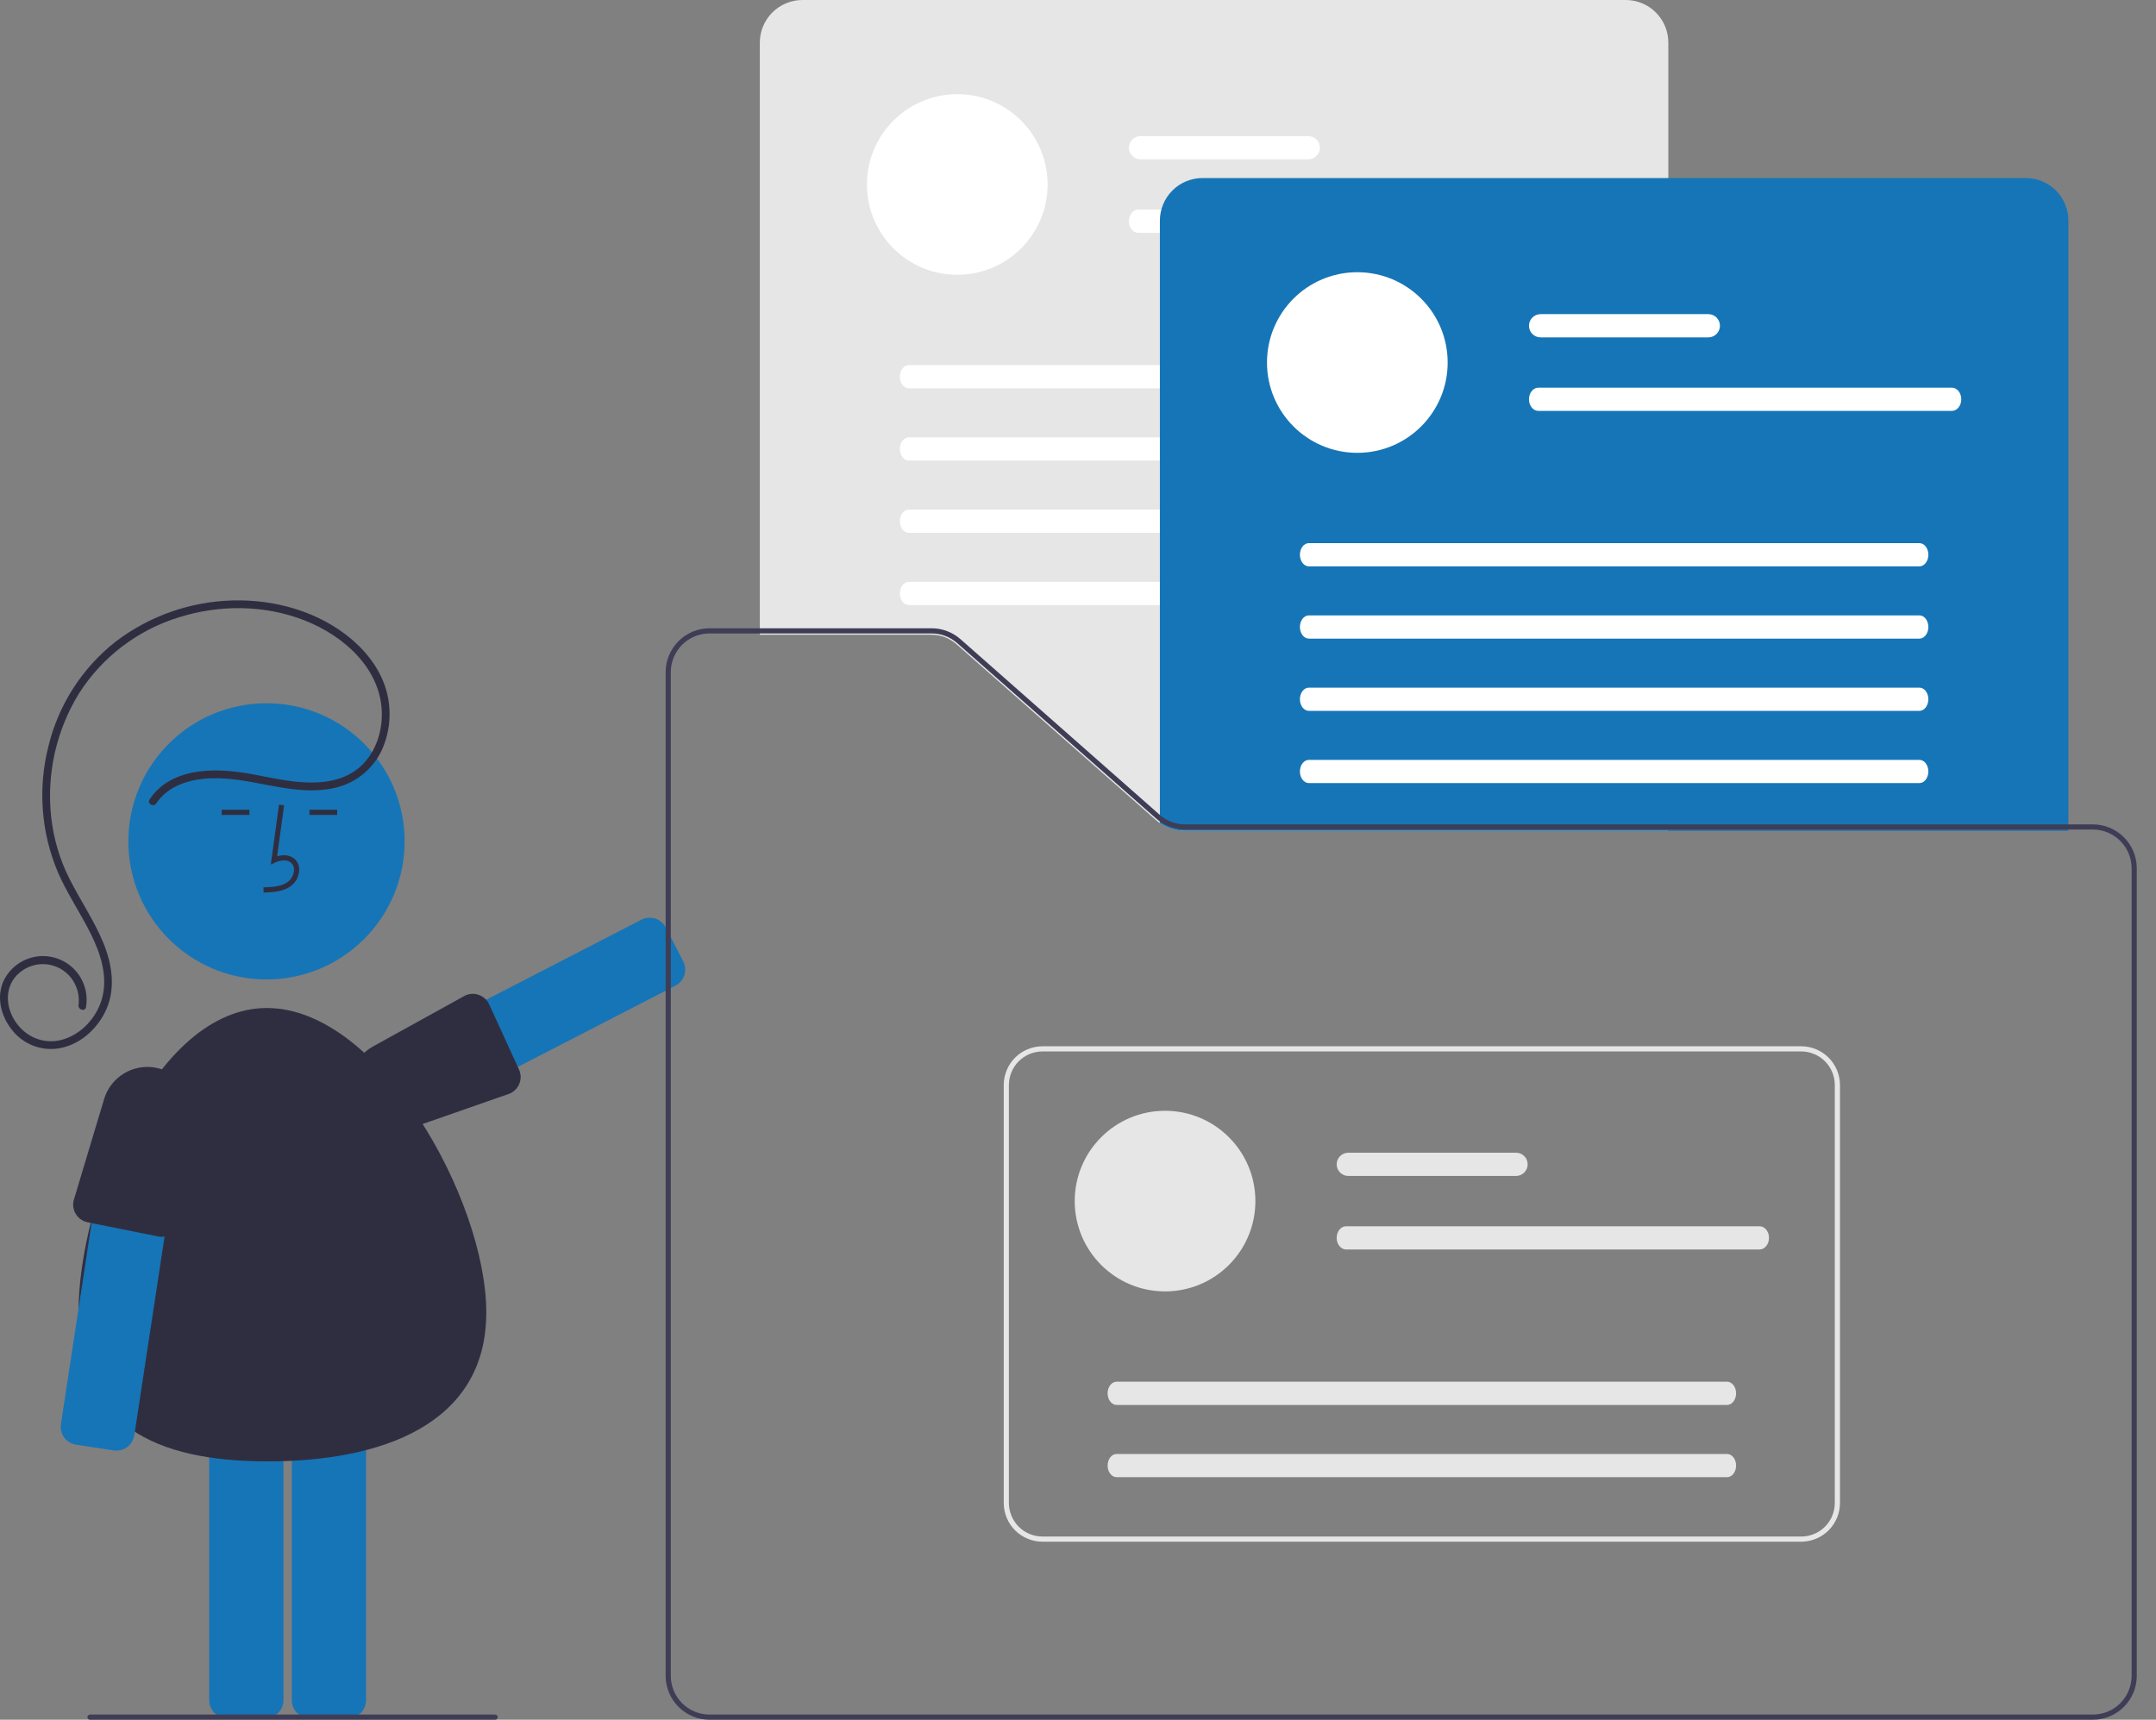 <svg width="94" height="75" viewBox="0 0 94 75" fill="none" xmlns="http://www.w3.org/2000/svg">
<rect x="0" y="0" width="94" height="75" fill="#808080" stroke="none"/>
<g clip-path="url(#clip0_2071_64728)">
<path d="M16.786 49.418C16.704 49.418 16.622 49.405 16.544 49.38C16.446 49.349 16.354 49.298 16.275 49.231C16.196 49.165 16.131 49.083 16.084 48.991L15.323 47.515C15.227 47.329 15.209 47.113 15.273 46.914C15.337 46.715 15.476 46.55 15.662 46.454L27.966 40.11C28.151 40.015 28.367 39.997 28.566 40.06C28.765 40.124 28.931 40.264 29.027 40.449L29.788 41.926C29.883 42.111 29.901 42.327 29.837 42.526C29.774 42.725 29.634 42.891 29.448 42.987L17.145 49.33C17.034 49.388 16.911 49.418 16.786 49.418Z" fill="#1675B6"/>
<path d="M21.249 43.666C21.282 43.712 21.31 43.761 21.332 43.812L22.632 46.651C22.674 46.746 22.697 46.848 22.7 46.951C22.702 47.055 22.684 47.158 22.647 47.254C22.609 47.351 22.553 47.439 22.482 47.514C22.41 47.589 22.325 47.649 22.23 47.691L17.858 49.219C17.403 49.378 16.905 49.364 16.46 49.181C16.015 48.997 15.652 48.657 15.441 48.224C15.22 47.771 15.181 47.25 15.333 46.769C15.485 46.289 15.816 45.885 16.257 45.641L20.289 43.412C20.454 43.338 20.639 43.323 20.814 43.369C20.989 43.416 21.142 43.52 21.249 43.666Z" fill="#2F2E41"/>
<path d="M72.738 36.234H51.674C51.195 36.233 50.732 36.058 50.371 35.742L41.695 28.09C41.397 27.827 41.013 27.682 40.616 27.682H33.128V1.857C33.129 1.364 33.325 0.893 33.673 0.544C34.021 0.196 34.493 0.001 34.985 0H70.882C71.374 0.001 71.846 0.196 72.194 0.544C72.542 0.893 72.738 1.364 72.738 1.857L72.738 36.234Z" fill="#E6E6E6"/>
<path d="M41.737 11.984C43.912 11.984 45.675 10.221 45.675 8.046C45.675 5.871 43.912 4.107 41.737 4.107C39.562 4.107 37.798 5.871 37.798 8.046C37.798 10.221 39.562 11.984 41.737 11.984Z" fill="white"/>
<path d="M57.041 5.936H49.726C49.592 5.936 49.463 5.989 49.368 6.084C49.273 6.179 49.22 6.308 49.22 6.442C49.22 6.577 49.273 6.706 49.368 6.8C49.463 6.895 49.592 6.949 49.726 6.949H57.041C57.175 6.949 57.304 6.895 57.399 6.8C57.493 6.706 57.547 6.577 57.547 6.442C57.547 6.308 57.493 6.179 57.399 6.084C57.304 5.989 57.175 5.936 57.041 5.936Z" fill="white"/>
<path d="M67.659 9.143H49.629C49.403 9.143 49.22 9.37 49.22 9.649C49.22 9.929 49.403 10.156 49.629 10.156H67.659C67.885 10.156 68.068 9.929 68.068 9.649C68.068 9.37 67.885 9.143 67.659 9.143Z" fill="white"/>
<path d="M66.242 15.923H39.624C39.408 15.923 39.233 16.15 39.233 16.429C39.233 16.708 39.408 16.936 39.624 16.936H66.242C66.458 16.936 66.633 16.708 66.633 16.429C66.633 16.15 66.458 15.923 66.242 15.923Z" fill="white"/>
<path d="M66.242 19.074H39.624C39.408 19.074 39.233 19.301 39.233 19.58C39.233 19.859 39.408 20.087 39.624 20.087H66.242C66.458 20.087 66.633 19.859 66.633 19.58C66.633 19.301 66.458 19.074 66.242 19.074Z" fill="white"/>
<path d="M66.242 22.224H39.624C39.408 22.224 39.233 22.451 39.233 22.73C39.233 23.01 39.408 23.237 39.624 23.237H66.242C66.458 23.237 66.633 23.01 66.633 22.73C66.633 22.451 66.458 22.224 66.242 22.224Z" fill="white"/>
<path d="M66.242 25.375H39.624C39.408 25.375 39.233 25.602 39.233 25.881C39.233 26.16 39.408 26.388 39.624 26.388H66.242C66.458 26.388 66.633 26.16 66.633 25.881C66.633 25.602 66.458 25.375 66.242 25.375Z" fill="white"/>
<path d="M90.18 36.234H51.674C51.291 36.235 50.916 36.123 50.596 35.912L50.57 35.895V9.621C50.571 9.129 50.767 8.657 51.115 8.309C51.463 7.961 51.935 7.765 52.427 7.765H88.323C88.816 7.765 89.287 7.961 89.636 8.309C89.984 8.657 90.18 9.129 90.18 9.621L90.18 36.234Z" fill="#1675B6"/>
<path d="M59.178 19.749C61.354 19.749 63.117 17.985 63.117 15.81C63.117 13.635 61.354 11.872 59.178 11.872C57.003 11.872 55.24 13.635 55.24 15.81C55.24 17.985 57.003 19.749 59.178 19.749Z" fill="white"/>
<path d="M74.482 13.7H67.168C67.034 13.7 66.905 13.754 66.81 13.848C66.715 13.944 66.662 14.072 66.662 14.207C66.662 14.341 66.715 14.47 66.81 14.565C66.905 14.66 67.034 14.713 67.168 14.713H74.482C74.617 14.713 74.746 14.66 74.84 14.565C74.935 14.47 74.989 14.341 74.989 14.207C74.989 14.072 74.935 13.944 74.84 13.848C74.746 13.754 74.617 13.7 74.482 13.7Z" fill="white"/>
<path d="M85.1 16.907H67.071C66.845 16.907 66.662 17.134 66.662 17.414C66.662 17.693 66.845 17.92 67.071 17.92H85.1C85.327 17.92 85.51 17.693 85.51 17.414C85.51 17.134 85.327 16.907 85.1 16.907Z" fill="white"/>
<path d="M83.684 23.687H57.066C56.85 23.687 56.675 23.914 56.675 24.193C56.675 24.473 56.85 24.7 57.066 24.7H83.684C83.9 24.7 84.075 24.473 84.075 24.193C84.075 23.914 83.9 23.687 83.684 23.687Z" fill="white"/>
<path d="M83.684 26.838H57.066C56.85 26.838 56.675 27.065 56.675 27.344C56.675 27.623 56.85 27.851 57.066 27.851H83.684C83.9 27.851 84.075 27.623 84.075 27.344C84.075 27.065 83.9 26.838 83.684 26.838Z" fill="white"/>
<path d="M83.684 29.989H57.066C56.85 29.989 56.675 30.216 56.675 30.495C56.675 30.774 56.85 31.002 57.066 31.002H83.684C83.9 31.002 84.075 30.774 84.075 30.495C84.075 30.216 83.9 29.989 83.684 29.989Z" fill="white"/>
<path d="M83.684 33.14H57.066C56.85 33.14 56.675 33.367 56.675 33.646C56.675 33.925 56.85 34.152 57.066 34.152H83.684C83.9 34.152 84.075 33.925 84.075 33.646C84.075 33.367 83.9 33.14 83.684 33.14Z" fill="white"/>
<path d="M91.249 35.953H51.674C51.294 35.953 50.924 35.825 50.626 35.588C50.603 35.57 50.58 35.551 50.558 35.531L47.208 32.577L41.881 27.879C41.532 27.57 41.082 27.4 40.616 27.4H30.934C30.427 27.401 29.941 27.603 29.582 27.962C29.224 28.32 29.022 28.806 29.021 29.313V73.087C29.022 73.594 29.224 74.08 29.582 74.439C29.941 74.797 30.427 74.999 30.934 75H91.249C91.756 74.999 92.242 74.797 92.601 74.439C92.96 74.08 93.161 73.594 93.162 73.087V37.865C93.161 37.358 92.96 36.872 92.601 36.514C92.242 36.155 91.756 35.953 91.249 35.953ZM92.937 73.087C92.936 73.534 92.758 73.963 92.442 74.28C92.126 74.596 91.697 74.774 91.249 74.775H30.934C30.486 74.774 30.058 74.596 29.741 74.28C29.425 73.963 29.247 73.534 29.246 73.087V29.313C29.247 28.866 29.425 28.437 29.741 28.12C30.058 27.804 30.486 27.626 30.934 27.625H40.616C41.027 27.625 41.424 27.775 41.732 28.047L46.868 32.577L50.408 35.699C50.758 36.006 51.208 36.176 51.674 36.178H91.249C91.697 36.178 92.126 36.356 92.442 36.673C92.758 36.989 92.936 37.418 92.937 37.865V73.087Z" fill="#3F3D56"/>
<path d="M11.619 42.715C14.945 42.715 17.641 40.018 17.641 36.692C17.641 33.366 14.945 30.67 11.619 30.67C8.293 30.67 5.597 33.366 5.597 36.692C5.597 40.018 8.293 42.715 11.619 42.715Z" fill="#1675B6"/>
<path d="M11.57 74.934H9.909C9.701 74.934 9.5 74.851 9.353 74.704C9.205 74.556 9.122 74.356 9.122 74.147V60.304C9.122 60.096 9.205 59.895 9.353 59.748C9.5 59.6 9.701 59.517 9.909 59.517H11.57C11.779 59.517 11.979 59.6 12.127 59.748C12.275 59.895 12.358 60.096 12.358 60.304V74.147C12.358 74.356 12.275 74.556 12.127 74.704C11.979 74.851 11.779 74.934 11.57 74.934Z" fill="#1675B6"/>
<path d="M15.171 74.934H13.51C13.302 74.934 13.101 74.851 12.954 74.704C12.806 74.556 12.723 74.356 12.723 74.147V60.304C12.723 60.096 12.806 59.895 12.954 59.748C13.101 59.6 13.302 59.517 13.51 59.517H15.171C15.38 59.517 15.58 59.6 15.728 59.748C15.876 59.895 15.959 60.096 15.959 60.304V74.147C15.959 74.356 15.876 74.556 15.728 74.704C15.58 74.851 15.38 74.934 15.171 74.934Z" fill="#1675B6"/>
<path d="M21.202 57.24C21.202 62.149 16.584 63.733 11.674 63.733C6.765 63.733 3.423 62.149 3.423 57.24C3.423 52.33 6.728 43.961 11.637 43.961C16.547 43.961 21.202 52.33 21.202 57.24Z" fill="#2F2E41"/>
<path d="M11.492 38.925L11.486 38.699C11.905 38.688 12.274 38.661 12.551 38.459C12.63 38.398 12.695 38.321 12.741 38.233C12.787 38.145 12.814 38.048 12.819 37.949C12.824 37.889 12.815 37.828 12.793 37.771C12.77 37.715 12.735 37.664 12.69 37.624C12.505 37.468 12.209 37.518 11.993 37.617L11.807 37.703L12.164 35.093L12.387 35.124L12.083 37.344C12.377 37.257 12.649 37.294 12.835 37.452C12.906 37.514 12.962 37.592 12.999 37.68C13.035 37.768 13.051 37.862 13.044 37.957C13.038 38.09 13.002 38.221 12.94 38.339C12.878 38.457 12.79 38.56 12.684 38.641C12.328 38.901 11.865 38.914 11.492 38.925Z" fill="#2F2E41"/>
<path d="M14.702 35.315H13.49V35.54H14.702V35.315Z" fill="#2F2E41"/>
<path d="M10.876 35.315H9.664V35.54H10.876V35.315Z" fill="#2F2E41"/>
<path d="M78.533 67.236H45.45C45.003 67.235 44.574 67.057 44.257 66.741C43.941 66.424 43.763 65.995 43.762 65.548V47.318C43.763 46.871 43.941 46.442 44.257 46.125C44.574 45.809 45.003 45.631 45.45 45.63H78.533C78.981 45.631 79.41 45.809 79.726 46.125C80.043 46.442 80.221 46.871 80.221 47.318V65.548C80.221 65.995 80.043 66.424 79.726 66.741C79.41 67.057 78.981 67.235 78.533 67.236ZM45.45 45.855C45.062 45.856 44.69 46.01 44.416 46.284C44.142 46.559 43.988 46.931 43.987 47.318V65.548C43.988 65.936 44.142 66.308 44.416 66.582C44.69 66.856 45.062 67.01 45.45 67.011H78.533C78.921 67.01 79.293 66.856 79.567 66.582C79.841 66.308 79.996 65.936 79.996 65.548V47.318C79.996 46.931 79.841 46.559 79.567 46.284C79.293 46.01 78.921 45.856 78.533 45.855H45.45Z" fill="#E6E6E6"/>
<path d="M50.795 56.32C52.97 56.32 54.734 54.557 54.734 52.382C54.734 50.207 52.97 48.443 50.795 48.443C48.62 48.443 46.857 50.207 46.857 52.382C46.857 54.557 48.62 56.32 50.795 56.32Z" fill="#E6E6E6"/>
<path d="M66.099 50.272H58.785C58.65 50.272 58.522 50.325 58.427 50.42C58.332 50.515 58.278 50.644 58.278 50.778C58.278 50.913 58.332 51.041 58.427 51.136C58.522 51.231 58.65 51.285 58.785 51.285H66.099C66.233 51.285 66.362 51.231 66.457 51.136C66.552 51.041 66.605 50.913 66.605 50.778C66.605 50.644 66.552 50.515 66.457 50.42C66.362 50.325 66.233 50.272 66.099 50.272Z" fill="#E6E6E6"/>
<path d="M76.717 53.479H58.688C58.462 53.479 58.278 53.706 58.278 53.985C58.278 54.264 58.462 54.492 58.688 54.492H76.717C76.943 54.492 77.127 54.264 77.127 53.985C77.127 53.706 76.943 53.479 76.717 53.479Z" fill="#E6E6E6"/>
<path d="M75.3 60.259H48.683C48.467 60.259 48.291 60.486 48.291 60.765C48.291 61.044 48.467 61.272 48.683 61.272H75.3C75.516 61.272 75.692 61.044 75.692 60.765C75.692 60.486 75.516 60.259 75.3 60.259Z" fill="#E6E6E6"/>
<path d="M75.3 63.41H48.683C48.467 63.41 48.291 63.637 48.291 63.916C48.291 64.195 48.467 64.422 48.683 64.422H75.3C75.516 64.422 75.692 64.195 75.692 63.916C75.692 63.637 75.516 63.41 75.3 63.41Z" fill="#E6E6E6"/>
<path d="M6.813 35.038C7.281 34.333 8.105 34.034 8.918 33.961C9.833 33.879 10.716 34.056 11.61 34.227C12.592 34.416 13.633 34.592 14.623 34.354C15.061 34.252 15.471 34.053 15.82 33.77C16.17 33.488 16.451 33.129 16.643 32.722C17.005 31.928 17.083 31.033 16.864 30.188C16.632 29.29 16.056 28.499 15.357 27.902C13.932 26.683 12.003 26.135 10.148 26.186C8.3 26.234 6.513 26.862 5.042 27.982C3.568 29.142 2.531 30.767 2.1 32.592C1.649 34.403 1.796 36.31 2.519 38.03C2.925 38.972 3.512 39.821 3.965 40.739C4.387 41.594 4.711 42.588 4.449 43.541C4.219 44.378 3.542 45.121 2.694 45.348C1.885 45.564 1.087 45.21 0.644 44.511C0.219 43.842 0.209 42.966 0.846 42.425C1.007 42.287 1.194 42.182 1.396 42.119C1.599 42.055 1.812 42.033 2.023 42.054C2.234 42.075 2.438 42.139 2.624 42.241C2.81 42.344 2.972 42.483 3.103 42.65C3.361 42.986 3.477 43.41 3.425 43.831C3.393 44.043 3.718 44.135 3.75 43.92C3.826 43.476 3.742 43.019 3.512 42.63C3.283 42.242 2.923 41.948 2.496 41.8C2.07 41.652 1.605 41.661 1.184 41.824C0.764 41.987 0.415 42.294 0.199 42.691C-0.185 43.413 0.023 44.285 0.51 44.902C0.762 45.231 1.103 45.481 1.493 45.621C1.883 45.761 2.304 45.786 2.708 45.692C3.596 45.487 4.322 44.782 4.664 43.953C5.044 43.029 4.87 41.999 4.499 41.103C4.098 40.135 3.503 39.267 3.033 38.333C2.606 37.49 2.335 36.577 2.232 35.638C2.025 33.752 2.453 31.851 3.448 30.236C4.463 28.646 6.011 27.469 7.814 26.918C9.593 26.359 11.555 26.377 13.296 27.063C15.011 27.738 16.668 29.211 16.648 31.19C16.639 32.035 16.326 32.897 15.678 33.46C14.905 34.134 13.828 34.191 12.855 34.086C11.877 33.98 10.927 33.695 9.944 33.622C9.089 33.558 8.167 33.624 7.403 34.049C7.048 34.247 6.745 34.528 6.521 34.867C6.401 35.049 6.693 35.218 6.813 35.038Z" fill="#2F2E41"/>
<path d="M5.078 63.264C5.038 63.264 4.998 63.261 4.959 63.255L3.317 63.005C3.11 62.973 2.925 62.861 2.801 62.693C2.677 62.525 2.625 62.314 2.657 62.108L4.74 48.423C4.771 48.217 4.883 48.031 5.052 47.907C5.22 47.784 5.43 47.732 5.637 47.763L7.279 48.013C7.485 48.044 7.671 48.157 7.794 48.325C7.918 48.493 7.97 48.703 7.939 48.91L5.856 62.595C5.827 62.781 5.733 62.951 5.59 63.073C5.448 63.196 5.266 63.264 5.078 63.264Z" fill="#1675B6"/>
<path d="M7.04 53.938C6.984 53.937 6.928 53.931 6.873 53.919L3.811 53.304C3.71 53.282 3.614 53.24 3.529 53.182C3.444 53.123 3.371 53.048 3.315 52.961C3.259 52.874 3.22 52.777 3.202 52.675C3.183 52.573 3.185 52.469 3.207 52.367L4.539 47.931C4.678 47.47 4.981 47.075 5.391 46.823C5.801 46.57 6.289 46.477 6.764 46.56C7.26 46.647 7.704 46.922 8.004 47.327C8.304 47.733 8.436 48.238 8.374 48.738L7.809 53.31C7.772 53.487 7.676 53.646 7.536 53.76C7.395 53.874 7.22 53.937 7.04 53.938Z" fill="#2F2E41"/>
<path d="M21.589 75H3.922C3.893 75 3.864 74.988 3.843 74.967C3.822 74.946 3.81 74.917 3.81 74.887C3.81 74.858 3.822 74.829 3.843 74.808C3.864 74.787 3.893 74.775 3.922 74.775H21.589C21.619 74.775 21.648 74.787 21.669 74.808C21.69 74.829 21.702 74.858 21.702 74.887C21.702 74.917 21.69 74.946 21.669 74.967C21.648 74.988 21.619 75 21.589 75Z" fill="#3F3D56"/>
</g>
<defs>
<clipPath id="clip0_2071_64728">
<rect width="93.162" height="75" fill="white"/>
</clipPath>
</defs>
</svg>
